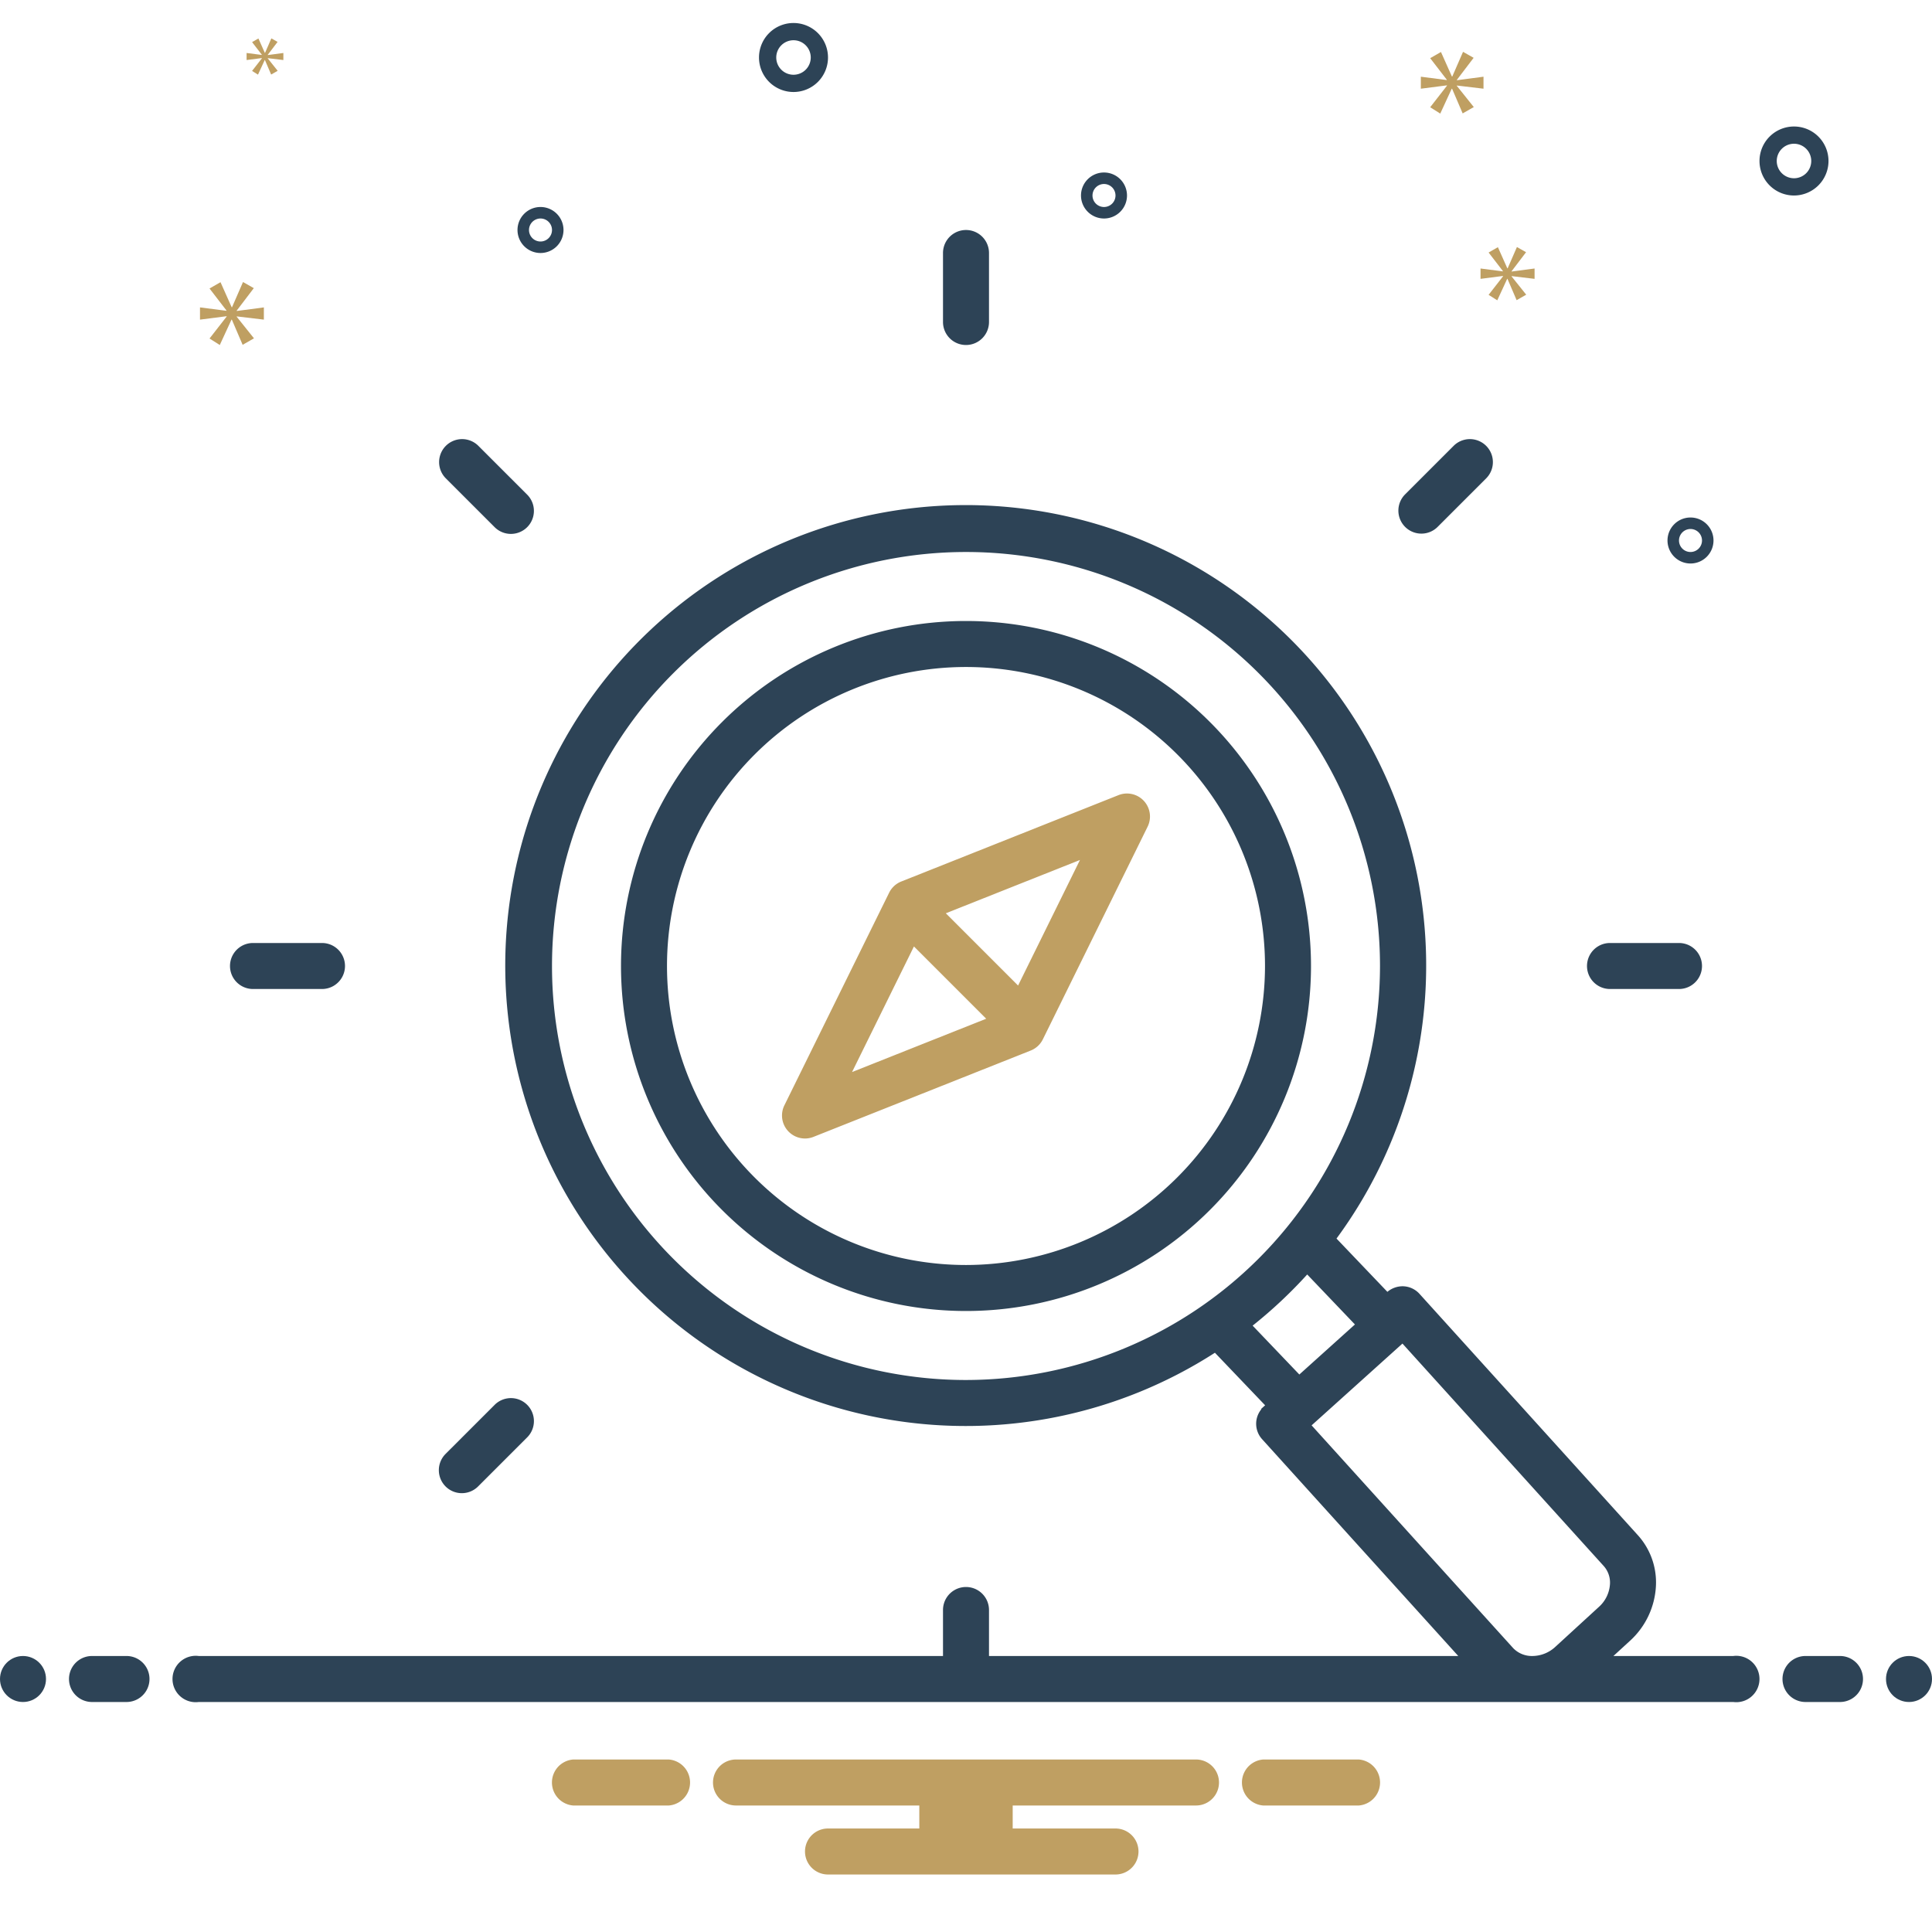 <svg xmlns="http://www.w3.org/2000/svg" version="1.1" xmlns:xlink="http://www.w3.org/1999/xlink" width="512" height="512" x="0" y="0" viewBox="0 0 168 168" style="enable-background:new 0 0 512 512" xml:space="preserve" class=""><g><g fill="#2d4356"><path d="M84 30a2 2 0 0 0 2-2v-6a2 2 0 0 0-4 0v6a2 2 0 0 0 2 2zM140 86h6a2 2 0 0 0 0-4h-6a2 2 0 0 0 0 4zM22 86h6a2 2 0 0 0 0-4h-6a2 2 0 0 0 0 4zM42.988 45.816a2 2 0 1 0 2.828-2.828l-4.243-4.243a2 2 0 0 0-2.828 2.828zM38.745 129.255a2 2 0 0 0 2.829 0l4.243-4.242a2 2 0 1 0-2.828-2.828l-4.243 4.242a2 2 0 0 0 0 2.828zM123.598 46.402a1.993 1.993 0 0 0 1.414-.586l4.243-4.243a2 2 0 0 0-2.828-2.828l-4.243 4.243a2 2 0 0 0 1.414 3.414zM84 54a30 30 0 1 0 30 30 30 30 0 0 0-30-30zm0 56a26 26 0 1 1 26-26 26.03 26.03 0 0 1-26 26zM159 14a3 3 0 1 0-3 3 3.003 3.003 0 0 0 3-3zm-4.5 0a1.5 1.5 0 1 1 1.5 1.5 1.501 1.501 0 0 1-1.5-1.5zM69 8a3 3 0 1 0-3-3 3.003 3.003 0 0 0 3 3zm0-4.5A1.5 1.5 0 1 1 67.5 5 1.501 1.501 0 0 1 69 3.5zM147 49a2 2 0 1 0-2-2 2.002 2.002 0 0 0 2 2zm0-3a1 1 0 1 1-1 1 1.001 1.001 0 0 1 1-1zM96 19a2 2 0 1 0-2-2 2.002 2.002 0 0 0 2 2zm0-3a1 1 0 1 1-1 1 1.001 1.001 0 0 1 1-1zM47 22a2 2 0 1 0-2-2 2.002 2.002 0 0 0 2 2zm0-3a1 1 0 1 1-1 1 1.001 1.001 0 0 1 1-1z" fill="#2d4356" opacity="1" data-original="#2d4356" class=""></path><circle cx="2" cy="146" r="2" fill="#2d4356" opacity="1" data-original="#2d4356" class=""></circle><path d="M11 144H8a2 2 0 0 0 0 4h3a2 2 0 0 0 0-4zM160 144h-3a2 2 0 0 0 0 4h3a2 2 0 0 0 0-4z" fill="#2d4356" opacity="1" data-original="#2d4356" class=""></path><circle cx="166" cy="146" r="2" fill="#2d4356" opacity="1" data-original="#2d4356" class=""></circle><path d="M150.721 144h-10.424l1.44-1.32a6.92 6.92 0 0 0 2.258-4.786 6.124 6.124 0 0 0-1.619-4.45l-18.944-20.938a2 2 0 0 0-1.396-.656 2.067 2.067 0 0 0-1.394.484l-4.424-4.633a40.04 40.04 0 1 0-10.573 9.929l4.366 4.57-.349.314.023.026a1.994 1.994 0 0 0 .06 2.603L126.805 144H86v-4a2 2 0 0 0-4 0v4H17.279a2.017 2.017 0 1 0 0 4H150.72a2.017 2.017 0 1 0 0-4zM84 120a36 36 0 1 1 36-36 36.04 36.04 0 0 1-36 36zm24.925-4.727a40.29 40.29 0 0 0 4.745-4.449l4.15 4.347-4.834 4.351zm30.11 24.457-3.785 3.47a2.959 2.959 0 0 1-1.995.8 2.257 2.257 0 0 1-1.666-.676l-17.536-19.38 7.9-7.111 17.479 19.318a2.159 2.159 0 0 1 .566 1.586 2.896 2.896 0 0 1-.963 1.993z" fill="#2d4356" opacity="1" data-original="#2d4356" class=""></path></g><path fill="#bf9f62" d="M70 99a1.99 1.99 0 0 0 .739-.142l18.889-7.507a1.997 1.997 0 0 0 1.055-.975l9.11-18.492a2 2 0 0 0-2.532-2.742l-18.888 7.51a1.997 1.997 0 0 0-1.056.974l-9.11 18.49A2 2 0 0 0 70 99zM93.91 74.78 88.528 85.7l-6.283-6.284zM79.473 82.3l6.284 6.285-11.666 4.637zM20.583 27.011l1.487-1.955-.939-.532-.954 2.19h-.032l-.97-2.175-.955.548 1.471 1.909v.031l-2.3-.297v1.064l2.316-.297v.031l-1.487 1.908.892.564 1.018-2.206h.03l.939 2.19.986-.563-1.502-1.878v-.031l2.362.282V26.73l-2.362.312zM23.281 4.769l.856-1.126-.54-.306-.55 1.261h-.018l-.558-1.253-.551.316.848 1.099v.018l-1.325-.171v.613l1.334-.171v.018l-.857 1.099.514.324.586-1.27h.018l.54 1.261.568-.324-.865-1.082v-.018l1.36.163v-.613l-1.36.18zM126.683 7.437l2.317.276V6.67l-2.317.307v-.031l1.459-1.918-.921-.522-.936 2.148h-.032l-.951-2.133-.937.538 1.443 1.872v.031l-2.256-.292v1.043l2.271-.291v.031l-1.458 1.872.875.553.998-2.165h.03l.921 2.149.967-.552-1.473-1.842zM133.442 24.248v-.9l-1.999.264v-.026l1.258-1.655-.794-.45-.808 1.853h-.026l-.821-1.84-.808.464 1.245 1.615v.026l-1.947-.251v.9l1.96-.252v.027l-1.258 1.615.754.477.862-1.867h.025l.795 1.853.834-.476-1.271-1.589v-.027zM118.154 153h-8.308a2.006 2.006 0 0 0 0 4h8.308a2.006 2.006 0 0 0 0-4zM58.154 153h-8.308a2.006 2.006 0 0 0 0 4h8.308a2.006 2.006 0 0 0 0-4zM104 153H64a2 2 0 0 0 0 4h15.94v2H72a2 2 0 0 0 0 4h25a2 2 0 0 0 0-4h-8.94v-2H104a2 2 0 0 0 0-4z" opacity="1" data-original="#0bceb2" class=""></path></g></svg>